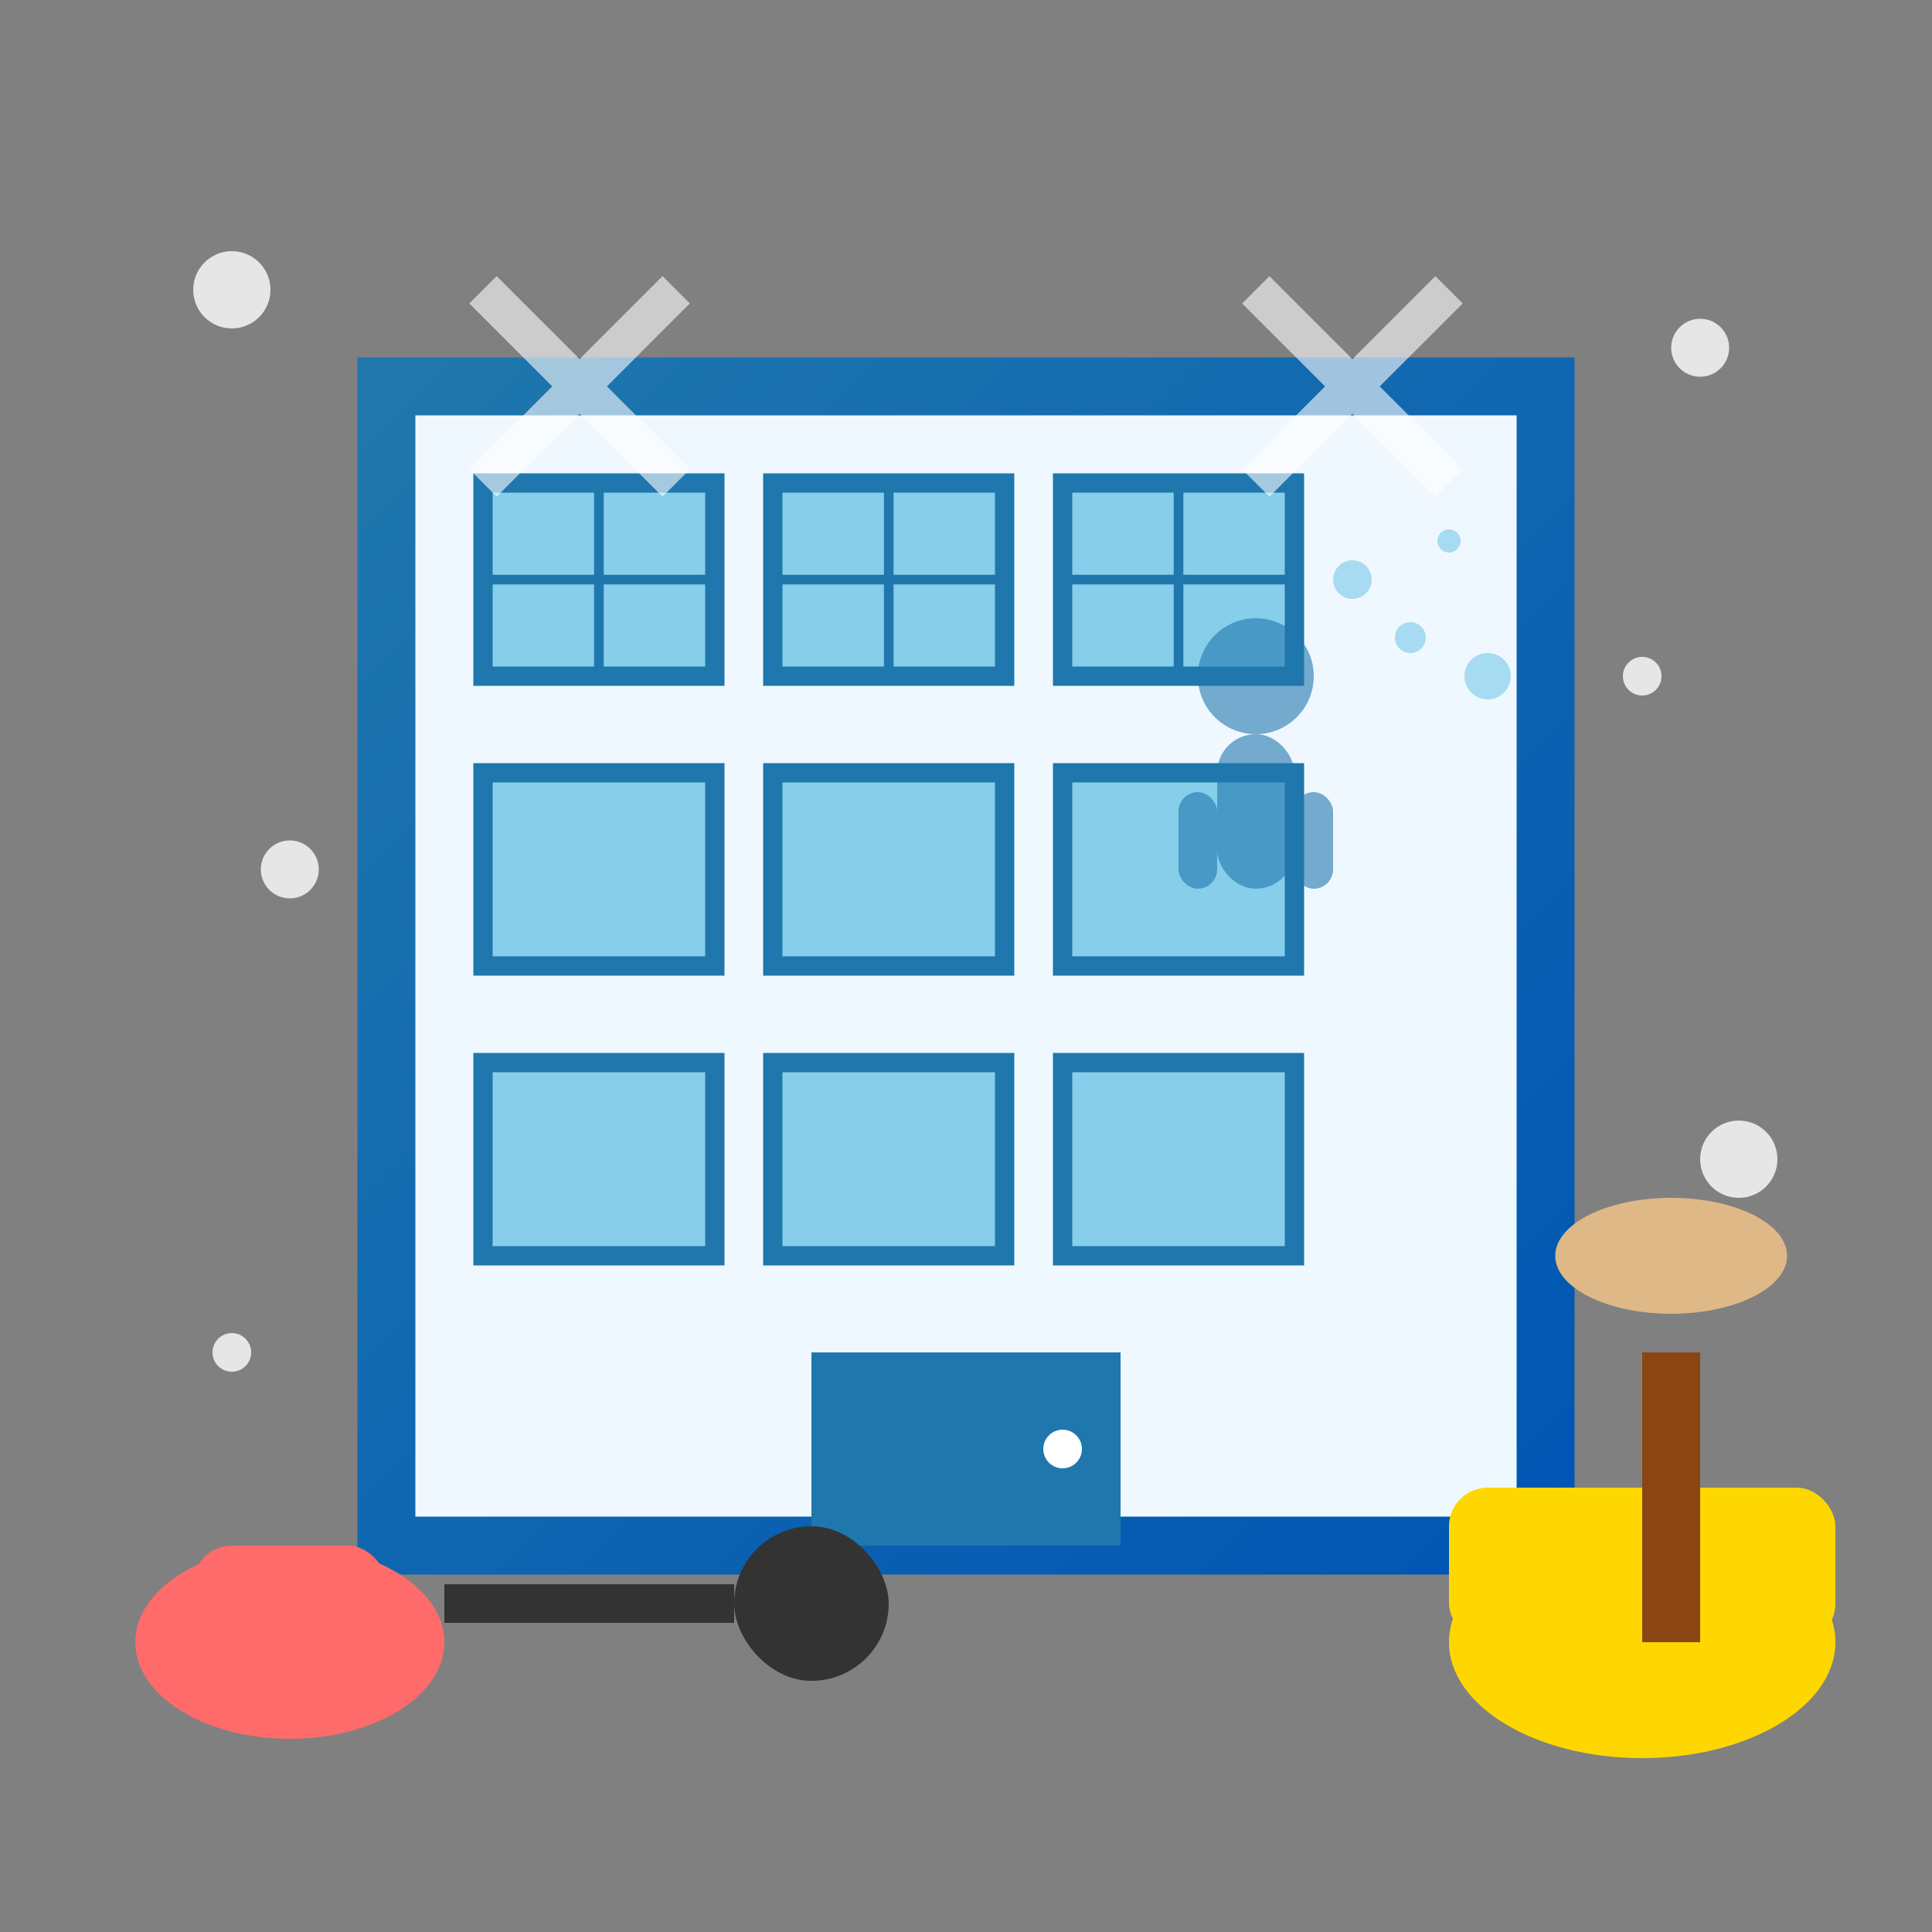 <svg xmlns="http://www.w3.org/2000/svg" viewBox="0 0 100 100" width="100" height="100">
  <rect x="0" y="0" width="100" height="100" fill="#808080" stroke="none"/>
  <defs>
    <linearGradient id="officeGradient" x1="0%" y1="0%" x2="100%" y2="100%">
      <stop offset="0%" style="stop-color:#1f77ad;stop-opacity:1" />
      <stop offset="100%" style="stop-color:#0056b3;stop-opacity:1" />
    </linearGradient>
  </defs>
  
  <!-- Office building outline -->
  <rect x="20" y="20" width="60" height="60" fill="#F0F8FF" stroke="url(#officeGradient)" stroke-width="3"/>
  
  <!-- Office windows -->
  <rect x="25" y="25" width="12" height="10" fill="#87CEEB" stroke="#1f77ad" stroke-width="1"/>
  <rect x="40" y="25" width="12" height="10" fill="#87CEEB" stroke="#1f77ad" stroke-width="1"/>
  <rect x="55" y="25" width="12" height="10" fill="#87CEEB" stroke="#1f77ad" stroke-width="1"/>
  
  <rect x="25" y="40" width="12" height="10" fill="#87CEEB" stroke="#1f77ad" stroke-width="1"/>
  <rect x="40" y="40" width="12" height="10" fill="#87CEEB" stroke="#1f77ad" stroke-width="1"/>
  <rect x="55" y="40" width="12" height="10" fill="#87CEEB" stroke="#1f77ad" stroke-width="1"/>
  
  <rect x="25" y="55" width="12" height="10" fill="#87CEEB" stroke="#1f77ad" stroke-width="1"/>
  <rect x="40" y="55" width="12" height="10" fill="#87CEEB" stroke="#1f77ad" stroke-width="1"/>
  <rect x="55" y="55" width="12" height="10" fill="#87CEEB" stroke="#1f77ad" stroke-width="1"/>
  
  <!-- Window frames -->
  <line x1="31" y1="25" x2="31" y2="35" stroke="#1f77ad" stroke-width="0.5"/>
  <line x1="25" y1="30" x2="37" y2="30" stroke="#1f77ad" stroke-width="0.5"/>
  <line x1="46" y1="25" x2="46" y2="35" stroke="#1f77ad" stroke-width="0.5"/>
  <line x1="40" y1="30" x2="52" y2="30" stroke="#1f77ad" stroke-width="0.5"/>
  <line x1="61" y1="25" x2="61" y2="35" stroke="#1f77ad" stroke-width="0.5"/>
  <line x1="55" y1="30" x2="67" y2="30" stroke="#1f77ad" stroke-width="0.5"/>
  
  <!-- Entrance door -->
  <rect x="42" y="70" width="16" height="10" fill="#1f77ad"/>
  <circle cx="55" cy="75" r="1" fill="#ffffff"/>
  
  <!-- Cleaning equipment -->
  <!-- Vacuum cleaner -->
  <ellipse cx="15" cy="85" rx="8" ry="5" fill="#FF6B6B"/>
  <rect x="10" y="80" width="10" height="5" fill="#FF6B6B" rx="2"/>
  <rect x="23" y="82" width="15" height="2" fill="#333333"/>
  <rect x="38" y="79" width="8" height="8" fill="#333333" rx="4"/>
  
  <!-- Mop bucket -->
  <ellipse cx="85" cy="85" rx="10" ry="6" fill="#FFD700"/>
  <rect x="75" y="77" width="20" height="8" fill="#FFD700" rx="2"/>
  <rect x="85" y="70" width="3" height="15" fill="#8B4513"/>
  <ellipse cx="86.5" cy="65" rx="6" ry="3" fill="#DEB887"/>
  
  <!-- Cleaning spray effect -->
  <g opacity="0.7">
    <circle cx="70" cy="30" r="1" fill="#87CEEB"/>
    <circle cx="73" cy="33" r="0.8" fill="#87CEEB"/>
    <circle cx="75" cy="28" r="0.6" fill="#87CEEB"/>
    <circle cx="77" cy="35" r="1.2" fill="#87CEEB"/>
  </g>
  
  <!-- Sparkle effects around building -->
  <g fill="#ffffff" opacity="0.8">
    <circle cx="12" cy="15" r="2"/>
    <circle cx="88" cy="18" r="1.5"/>
    <circle cx="85" cy="35" r="1"/>
    <circle cx="15" cy="45" r="1.5"/>
    <circle cx="90" cy="60" r="2"/>
    <circle cx="12" cy="70" r="1"/>
  </g>
  
  <!-- Professional cleaning person silhouette -->
  <g transform="translate(65, 35)" opacity="0.6">
    <circle cx="0" cy="0" r="3" fill="#1f77ad"/>
    <rect x="-2" y="3" width="4" height="8" fill="#1f77ad" rx="2"/>
    <rect x="-4" y="6" width="2" height="5" fill="#1f77ad" rx="1"/>
    <rect x="2" y="6" width="2" height="5" fill="#1f77ad" rx="1"/>
  </g>
  
  <!-- Clean shine effect -->
  <path d="M25 15 L35 25 M35 15 L25 25" stroke="#ffffff" stroke-width="2" opacity="0.6"/>
  <path d="M65 15 L75 25 M75 15 L65 25" stroke="#ffffff" stroke-width="2" opacity="0.6"/>
</svg>

